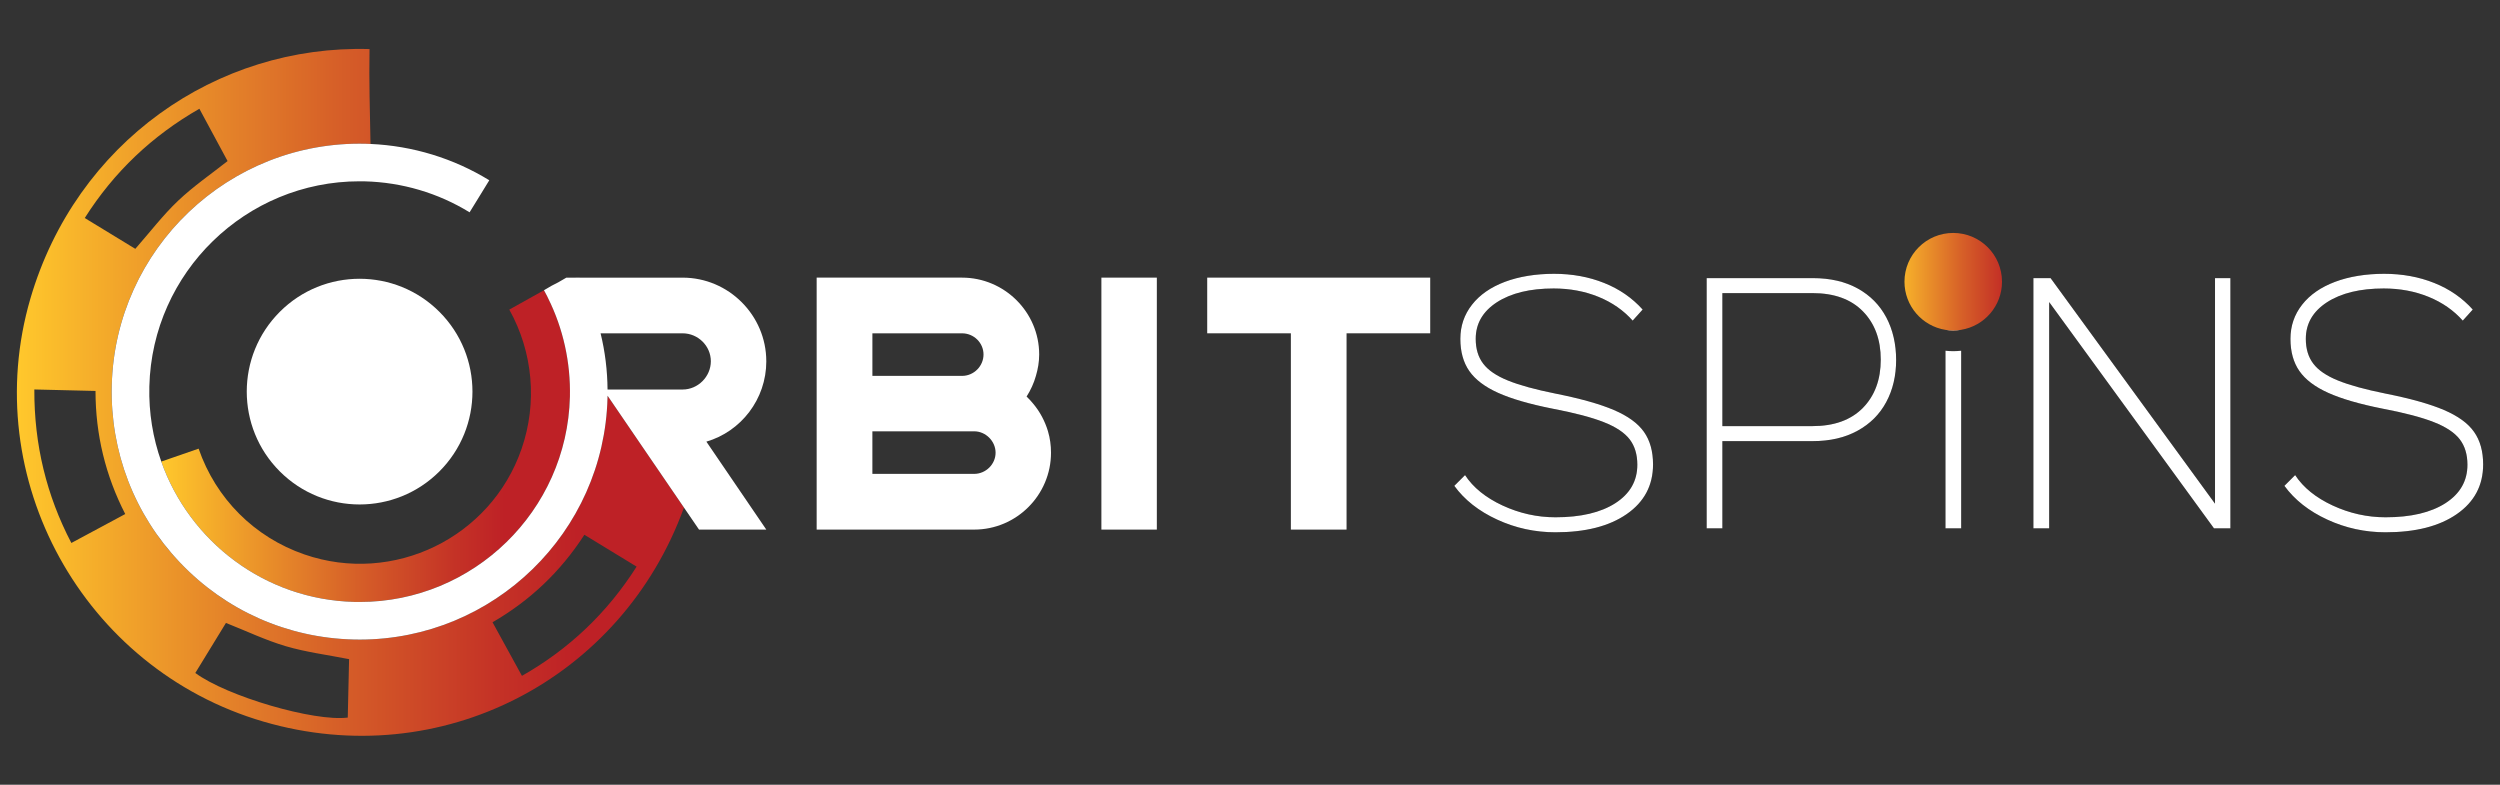 <?xml version="1.0" encoding="UTF-8"?>
<svg id="Layer_1" data-name="Layer 1" xmlns="http://www.w3.org/2000/svg" xmlns:xlink="http://www.w3.org/1999/xlink" viewBox="0 0 1920 602.67">
  <rect x="0" y="0" width="1920" height="602.67" fill="#333333" stroke="none"/>
  <defs>
    <style>
      .cls-1 {
        fill: url(#linear-gradient);
      }

      .cls-1, .cls-2, .cls-3, .cls-4, .cls-5 {
        stroke-width: 0px;
      }

      .cls-2 {
        fill: #000;
      }

      .cls-3 {
        fill: url(#New_Gradient_Swatch_copy);
      }

      .cls-4 {
        fill: url(#linear-gradient-2);
      }

      .cls-5 {
        fill: #fff;
      }
    </style>
    <linearGradient id="linear-gradient" x1="12.96" y1="301.33" x2="525.28" y2="301.33" gradientUnits="userSpaceOnUse">
      <stop offset="0" stop-color="#ffc82c"/>
      <stop offset=".15" stop-color="#f2a62a"/>
      <stop offset=".48" stop-color="#d65f28"/>
      <stop offset=".72" stop-color="#c43226"/>
      <stop offset=".84" stop-color="#be2126"/>
    </linearGradient>
    <linearGradient id="linear-gradient-2" x1="123.85" y1="342.62" x2="437.73" y2="342.62" xlink:href="#linear-gradient"/>
    <linearGradient id="New_Gradient_Swatch_copy" data-name="New Gradient Swatch copy" x1="1450.51" y1="216.35" x2="1568.96" y2="216.35" gradientUnits="userSpaceOnUse">
      <stop offset="0" stop-color="#ffc82c"/>
      <stop offset=".15" stop-color="#f2a62a"/>
      <stop offset=".48" stop-color="#d65f28"/>
      <stop offset=".72" stop-color="#c43226"/>
      <stop offset=".84" stop-color="#be2126"/>
    </linearGradient>
  </defs>
  <path class="cls-1" d="M492.52,341.91l-25.93-38c0,.55-.04,1.05-.04,1.6-2.58,103.37-87.48,185.66-190.31,185.7-1.6,0-3.2-.04-4.8-.07-50.87-1.27-98.18-22.25-133.23-59.12-35.05-36.83-53.67-85.16-52.4-135.99,2.62-104.97,90.1-188.28,195.11-185.62,1.2.04,2.44.07,3.64.15-.47-24.29-1.2-48.54-.76-72.87C166.1,34.25,58.33,109.67,23.35,229.3c-40.32,137.95,40.4,284.45,179.08,324.92,136.03,39.71,275.04-32.4,322.85-164.39l-32.76-47.92ZM153.12,83.52c7.49,13.85,14.73,27.27,21.67,40.18-12.47,9.85-26.11,19.2-37.96,30.43-11.74,11.13-21.67,24.18-32.91,36.98-12.4-7.56-25.38-15.49-38.83-23.67,22.54-35.56,51.96-63.27,88.03-83.92ZM54.8,416.99c-19.02-36.36-28.62-75.56-28.43-117.88,15.67.36,30.98.73,46.98,1.13,0,33.56,7.74,65.12,22.83,94.54-13.82,7.42-27.23,14.62-41.38,22.22ZM267.08,551.09c-25.78,3.31-92.94-16.33-117.08-34.25,8.07-13.2,16.04-26.18,23.53-38.43,15.71,6.22,30.51,13.31,46.03,17.89,15.56,4.58,31.85,6.62,48.54,9.93-.33,14.29-.65,29.63-1.02,44.87ZM400.85,519.06c-7.56-13.78-14.91-27.13-22.58-41.16,28.58-16.51,52.21-38.8,70.54-67.2,13.67,8.36,26.69,16.29,40.11,24.47-22.62,35.6-51.96,63.38-88.07,83.89Z"/>
  <circle class="cls-5" cx="276.18" cy="300.76" r="86.67" transform="translate(-131.78 283.38) rotate(-45)"/>
  <path class="cls-4" d="M437.68,304.78c-2.18,87.7-74.21,157.52-161.44,157.52-1.35,0-2.73,0-4.11-.04-68.8-1.71-126.61-46.43-148.28-107.77l28.69-9.93c13.27,38.4,42.87,68,81.19,81.23,68.4,23.63,143.26-12.76,166.86-81.12,12.22-35.31,8.76-74.25-9.45-106.9l26.58-14.84c.84,1.49,1.64,2.98,2.44,4.47.25.51.51,1.02.73,1.53,11.67,23.42,17.42,49.52,16.8,75.85Z"/>
  <path class="cls-5" d="M445.21,213.22h-9.89c1.56,0,7.78-.07,9.85-.07,0,.04.04.04.04.07Z"/>
  <path class="cls-5" d="M588.51,277.44c0-35.2-28.83-64.21-64.25-64.21h-89.3l-6.29,3.64c-2.65,1.31-5.02,2.58-5.02,2.58l-5.89,3.45c.84,1.49,1.6,2.98,2.4,4.51.25.51.51,1.02.73,1.53,11.67,23.42,17.42,49.52,16.8,75.85-2.18,87.7-74.21,157.52-161.44,157.52-1.35,0-2.73,0-4.11-.04-68.8-1.71-126.61-46.43-148.28-107.77-6.4-18.04-9.67-37.52-9.16-57.74,2.18-87.7,74.21-157.52,161.44-157.52,1.35,0,2.73,0,4.07.04,28.51.73,56.32,8.94,80.43,23.78l8.04-13.05,7.09-11.56c-27.45-16.87-58.87-26.47-91.19-27.89-1.2-.07-2.44-.11-3.64-.15-105.01-2.65-192.5,80.65-195.11,185.62-1.27,50.83,17.34,99.16,52.4,135.99,35.05,36.87,82.36,57.85,133.23,59.12,1.6.04,3.2.07,4.8.07,102.83-.04,187.73-82.32,190.31-185.7,0-.55.04-1.05.04-1.6l25.93,38,32.76,47.92,11.56,16.91h51.67l-46.03-67.56c26.51-7.74,46.03-32.51,46.03-61.74ZM524.26,299.15h-57.67c-.11-14.62-1.89-29.09-5.34-43.16h63.01c11.82,0,21.67,9.67,21.67,21.45s-9.85,21.71-21.67,21.71Z"/>
  <path class="cls-5" d="M804.86,331.25c-2.33-7.74-6.18-15.09-11.42-21.27-1.56-1.96-3.27-3.71-5.02-5.42,3.09-4.87,5.6-10.29,7.16-15.89,1.53-5.24,2.51-10.65,2.51-16.44,0-32.51-26.73-59.01-59.23-59.01h-111.67v193.51h120.97c32.51,0,59.01-26.54,59.01-59.05,0-5.6-.76-11.2-2.33-16.44ZM670,255.99h68.87c9.09,0,16.47,7.35,16.47,16.25s-7.38,16.44-16.47,16.44h-68.87v-32.69ZM748.17,363.94h-78.18v-32.69h78.18c8.87,0,16.44,7.56,16.44,16.44s-7.56,16.25-16.44,16.25Z"/>
  <path class="cls-5" d="M845.87,213.22v193.51h42.58v-193.51h-42.58Z"/>
  <path class="cls-5" d="M927.14,213.22v42.76h64.25v150.75h42.76v-150.75h64.25v-42.76h-171.26Z"/>
  <g>
    <g>
      <path class="cls-2" d="M1262.54,331.65c-4.69-6.62-12.36-12.18-23.09-16.76-10.69-4.58-25.67-8.8-44.87-12.62-15.56-3.13-27.74-6.47-36.51-10.04-8.8-3.56-15.13-7.85-18.94-12.91-3.85-5.02-5.78-11.38-5.78-19.09,0-11.71,5.45-21.09,16.33-28.14,10.91-7.02,25.42-10.54,43.52-10.54,12.44,0,23.93,2.15,34.47,6.44,10.51,4.29,19.27,10.4,26.22,18.25l7.67-8.51c-8.04-8.94-17.93-15.78-29.63-20.43-11.71-4.69-24.54-7.02-38.43-7.02s-26.87,2.07-37.78,6.18c-10.87,4.11-19.31,9.96-25.23,17.56-5.96,7.6-8.94,16.33-8.94,26.22s2.29,18.14,6.87,24.73c4.58,6.58,11.96,12.18,22.11,16.73,10.14,4.58,24.03,8.62,41.6,12.11,17.2,3.27,30.43,6.76,39.67,10.44,9.24,3.64,15.82,8.04,19.78,13.16,3.93,5.13,5.89,11.64,5.89,19.49,0,12.47-5.64,22.29-16.87,29.53-11.27,7.24-26.62,10.84-46,10.84-14.11,0-27.63-3.02-40.65-9.05-12.98-6.04-22.58-13.82-28.8-23.34l-8.25,8.25c7.85,10.8,18.84,19.45,32.94,25.93,14.11,6.51,29.02,9.74,44.76,9.74,23.05,0,41.31-4.65,54.76-14,13.45-9.34,20.18-22.03,20.18-38.14,0-10.07-2.33-18.4-6.98-24.98Z"/>
      <path class="cls-2" d="M1448.67,243.77c-5.02-9.49-12.36-16.91-21.96-22.22-9.6-5.31-21.09-7.96-34.43-7.96h-81.56v192.17h12.07v-66.98h69.49c13.16,0,24.62-2.65,34.29-7.96,9.71-5.31,17.09-12.69,22.11-22.11,5.05-9.42,7.56-20.18,7.56-32.25s-2.51-23.16-7.56-32.69ZM1430.71,313.25c-9.16,9.31-22.07,14-38.72,14h-69.2v-102.14h69.2c16.65,0,29.56,4.65,38.72,14,9.13,9.34,13.71,21.67,13.71,37.05s-4.58,27.74-13.71,37.09Z"/>
      <path class="cls-2" d="M1500.08,269.69c-2,0-4-.11-5.96-.36v136.43h12.07v-136.43c-2,.25-4.04.36-6.11.36ZM1494.12,253.33c1.93.33,3.93.47,5.96.47s4.11-.18,6.11-.51l-12.07.04Z"/>
      <path class="cls-2" d="M1701.13,213.59v173.22l-126.28-173.22h-13.2v192.17h12.11v-173.77l126.57,173.77h12.62v-192.17h-11.82Z"/>
      <path class="cls-2" d="M1900.06,331.65c-4.65-6.62-12.36-12.18-23.05-16.76-10.73-4.58-25.67-8.8-44.91-12.62-15.56-3.13-27.74-6.47-36.51-10.04-8.8-3.56-15.13-7.85-18.94-12.91-3.85-5.02-5.78-11.38-5.78-19.09,0-11.71,5.45-21.09,16.33-28.14,10.91-7.02,25.42-10.54,43.52-10.54,12.47,0,23.93,2.15,34.47,6.44,10.51,4.29,19.27,10.4,26.22,18.25l7.67-8.51c-8.04-8.94-17.93-15.78-29.63-20.43-11.71-4.69-24.54-7.02-38.43-7.02s-26.87,2.07-37.74,6.18c-10.91,4.11-19.34,9.96-25.27,17.56-5.96,7.6-8.94,16.33-8.94,26.22s2.29,18.14,6.87,24.73c4.58,6.58,11.96,12.18,22.11,16.73,10.14,4.58,24.03,8.62,41.6,12.11,17.2,3.27,30.43,6.76,39.67,10.44,9.24,3.64,15.85,8.04,19.78,13.16,3.93,5.13,5.89,11.64,5.89,19.49,0,12.47-5.64,22.29-16.87,29.53-11.27,7.24-26.58,10.84-46,10.84-14.11,0-27.63-3.02-40.65-9.05-12.98-6.04-22.58-13.82-28.8-23.34l-8.25,8.25c7.89,10.8,18.87,19.45,32.94,25.93,14.11,6.51,29.02,9.74,44.76,9.74,23.05,0,41.31-4.65,54.76-14,13.45-9.34,20.18-22.03,20.18-38.14,0-10.07-2.33-18.4-6.98-24.98Z"/>
    </g>
    <g>
      <path class="cls-5" d="M1262.54,331.65c-4.69-6.62-12.36-12.18-23.09-16.76-10.69-4.58-25.67-8.8-44.87-12.62-15.56-3.13-27.74-6.47-36.51-10.04-8.8-3.56-15.13-7.85-18.94-12.91-3.85-5.02-5.78-11.38-5.78-19.09,0-11.71,5.45-21.09,16.33-28.14,10.91-7.02,25.42-10.54,43.52-10.54,12.44,0,23.93,2.15,34.47,6.44,10.51,4.29,19.27,10.4,26.22,18.25l7.67-8.51c-8.04-8.94-17.93-15.78-29.63-20.43-11.71-4.69-24.54-7.02-38.43-7.02s-26.87,2.07-37.78,6.18c-10.87,4.11-19.31,9.96-25.23,17.56-5.96,7.6-8.94,16.33-8.94,26.22s2.29,18.14,6.87,24.73c4.58,6.58,11.96,12.18,22.11,16.73,10.14,4.58,24.03,8.62,41.6,12.11,17.2,3.27,30.43,6.76,39.67,10.44,9.24,3.64,15.82,8.04,19.78,13.16,3.93,5.13,5.89,11.64,5.89,19.49,0,12.47-5.64,22.29-16.87,29.53-11.27,7.24-26.62,10.84-46,10.84-14.11,0-27.63-3.02-40.65-9.05-12.98-6.04-22.58-13.82-28.8-23.34l-8.25,8.25c7.85,10.8,18.84,19.45,32.94,25.93,14.11,6.51,29.02,9.74,44.76,9.74,23.05,0,41.31-4.65,54.76-14,13.45-9.34,20.18-22.03,20.18-38.14,0-10.07-2.33-18.4-6.98-24.98Z"/>
      <path class="cls-5" d="M1448.67,243.77c-5.02-9.49-12.36-16.91-21.96-22.22-9.6-5.31-21.09-7.96-34.43-7.96h-81.56v192.17h12.07v-66.98h69.49c13.16,0,24.62-2.65,34.29-7.96,9.71-5.31,17.09-12.69,22.11-22.11,5.05-9.42,7.56-20.18,7.56-32.25s-2.51-23.16-7.56-32.69ZM1430.71,313.25c-9.16,9.31-22.07,14-38.72,14h-69.2v-102.14h69.2c16.65,0,29.56,4.65,38.72,14,9.13,9.34,13.71,21.67,13.71,37.05s-4.58,27.74-13.71,37.09Z"/>
      <path class="cls-5" d="M1500.08,269.69c-2,0-4-.11-5.96-.36v136.43h12.07v-136.43c-2,.25-4.04.36-6.11.36ZM1494.12,253.33c1.93.33,3.93.47,5.96.47s4.11-.18,6.11-.51l-12.07.04Z"/>
      <path class="cls-5" d="M1701.13,213.59v173.22l-126.28-173.22h-13.2v192.17h12.11v-173.77l126.57,173.77h12.62v-192.17h-11.82Z"/>
      <path class="cls-5" d="M1900.06,331.65c-4.65-6.62-12.36-12.18-23.05-16.76-10.73-4.58-25.67-8.8-44.91-12.62-15.56-3.13-27.74-6.47-36.51-10.04-8.8-3.56-15.13-7.85-18.94-12.91-3.85-5.02-5.78-11.38-5.78-19.09,0-11.71,5.45-21.09,16.33-28.14,10.91-7.02,25.42-10.54,43.52-10.54,12.47,0,23.93,2.15,34.47,6.44,10.51,4.29,19.27,10.4,26.22,18.25l7.67-8.51c-8.04-8.94-17.93-15.78-29.63-20.43-11.71-4.69-24.54-7.02-38.43-7.02s-26.87,2.07-37.74,6.18c-10.91,4.11-19.34,9.96-25.27,17.56-5.96,7.6-8.94,16.33-8.94,26.22s2.29,18.14,6.87,24.73c4.58,6.58,11.96,12.18,22.11,16.73,10.14,4.58,24.03,8.62,41.6,12.11,17.2,3.27,30.43,6.76,39.67,10.44,9.24,3.64,15.85,8.04,19.78,13.16,3.93,5.13,5.89,11.64,5.89,19.49,0,12.47-5.64,22.29-16.87,29.53-11.27,7.24-26.58,10.84-46,10.84-14.11,0-27.63-3.02-40.65-9.05-12.98-6.04-22.58-13.82-28.8-23.34l-8.25,8.25c7.89,10.8,18.87,19.45,32.94,25.93,14.11,6.51,29.02,9.74,44.76,9.74,23.05,0,41.31-4.65,54.76-14,13.45-9.34,20.18-22.03,20.18-38.14,0-10.07-2.33-18.4-6.98-24.98Z"/>
    </g>
  </g>
  <path class="cls-3" d="M1537.54,216.35c0,18.62-13.56,34.03-31.34,36.94-2,.33-4.04.51-6.11.51s-4.04-.15-5.96-.47c-17.85-2.84-31.49-18.33-31.49-36.98,0-20.69,16.76-37.45,37.45-37.45s37.45,16.76,37.45,37.45Z"/>
</svg>